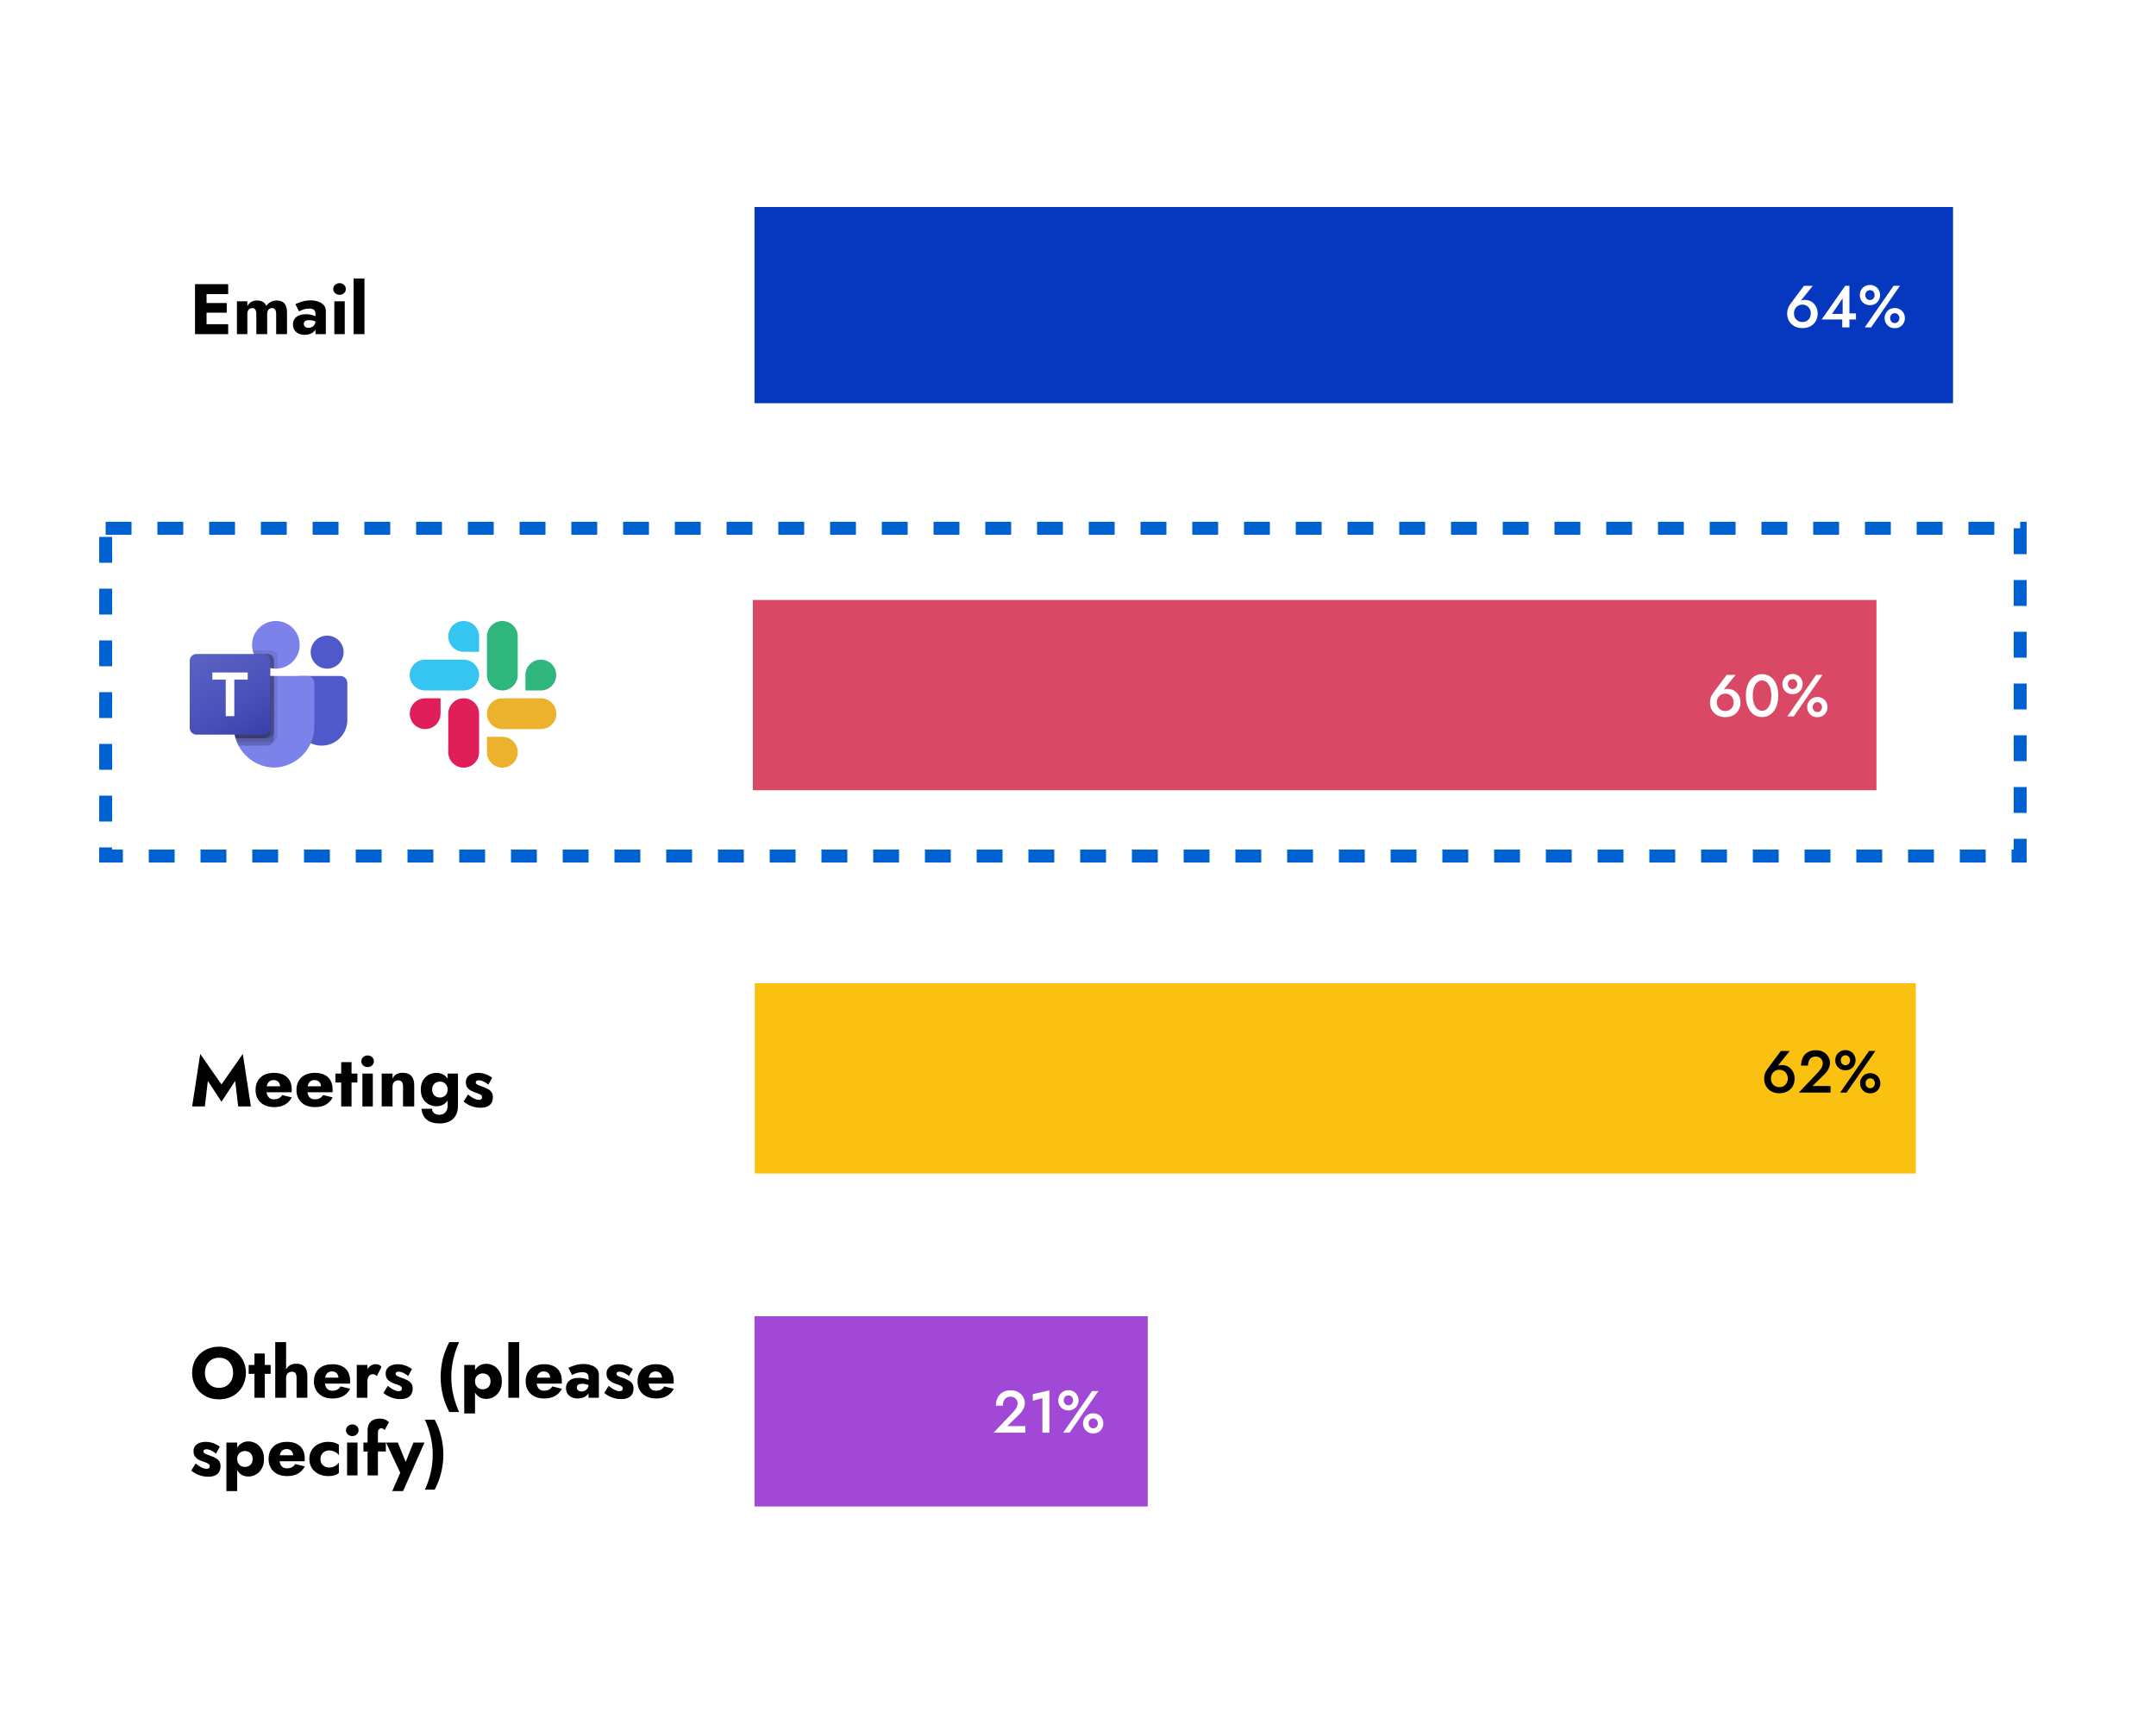 <svg width="500" height="400" viewBox="0 0 500 400" fill="none" xmlns="http://www.w3.org/2000/svg">
<rect width="500" height="400" fill="white"/>
<path d="M47.077 77.477V75.177H52.918V77.477H47.077ZM47.077 68.195V65.895H52.918V68.195H47.077ZM47.077 72.513V70.263H52.587V72.513H47.077ZM45.224 65.895H47.905V77.477H45.224V65.895ZM66.559 72.579V77.477H64.045V72.844C64.045 72.381 63.968 72.033 63.813 71.802C63.67 71.559 63.427 71.438 63.085 71.438C62.864 71.438 62.666 71.493 62.489 71.603C62.324 71.702 62.192 71.857 62.092 72.066C62.004 72.276 61.96 72.535 61.96 72.844V77.477H59.445V72.844C59.445 72.381 59.368 72.033 59.214 71.802C59.07 71.559 58.828 71.438 58.486 71.438C58.265 71.438 58.066 71.493 57.89 71.603C57.725 71.702 57.592 71.857 57.493 72.066C57.405 72.276 57.361 72.535 57.361 72.844V77.477H54.945V69.866H57.361V70.991C57.57 70.583 57.857 70.263 58.221 70.031C58.596 69.8 59.043 69.684 59.561 69.684C60.157 69.684 60.631 69.794 60.984 70.015C61.337 70.224 61.59 70.533 61.745 70.941C62.021 70.544 62.363 70.235 62.771 70.015C63.179 69.794 63.642 69.684 64.16 69.684C64.756 69.684 65.225 69.8 65.567 70.031C65.92 70.252 66.174 70.577 66.328 71.007C66.482 71.438 66.559 71.962 66.559 72.579ZM70.453 75.094C70.453 75.293 70.502 75.464 70.602 75.607C70.701 75.739 70.833 75.844 70.999 75.921C71.164 75.987 71.346 76.021 71.545 76.021C71.831 76.021 72.096 75.96 72.339 75.839C72.582 75.717 72.78 75.535 72.934 75.293C73.089 75.05 73.166 74.752 73.166 74.399L73.431 75.392C73.431 75.877 73.298 76.291 73.034 76.633C72.769 76.964 72.427 77.217 72.008 77.394C71.589 77.559 71.137 77.642 70.651 77.642C70.166 77.642 69.714 77.554 69.295 77.377C68.886 77.19 68.556 76.914 68.302 76.55C68.059 76.186 67.938 75.745 67.938 75.227C67.938 74.499 68.197 73.925 68.716 73.506C69.234 73.076 69.967 72.861 70.916 72.861C71.379 72.861 71.793 72.905 72.157 72.993C72.532 73.081 72.852 73.192 73.116 73.324C73.381 73.456 73.58 73.594 73.712 73.737V74.846C73.447 74.647 73.138 74.499 72.785 74.399C72.444 74.289 72.08 74.234 71.694 74.234C71.396 74.234 71.159 74.267 70.982 74.333C70.806 74.399 70.673 74.499 70.585 74.631C70.497 74.752 70.453 74.907 70.453 75.094ZM69.344 72.199L68.5 70.528C68.931 70.318 69.449 70.12 70.056 69.932C70.662 69.745 71.324 69.651 72.041 69.651C72.714 69.651 73.315 69.75 73.844 69.949C74.374 70.136 74.793 70.412 75.102 70.776C75.411 71.14 75.565 71.587 75.565 72.116V77.477H73.166V72.679C73.166 72.491 73.133 72.331 73.067 72.199C73.012 72.055 72.923 71.934 72.802 71.835C72.681 71.736 72.526 71.664 72.339 71.62C72.162 71.576 71.958 71.553 71.727 71.553C71.385 71.553 71.048 71.592 70.717 71.669C70.398 71.746 70.116 71.84 69.874 71.951C69.631 72.05 69.454 72.133 69.344 72.199ZM77.287 67.004C77.287 66.607 77.43 66.287 77.717 66.044C78.004 65.79 78.346 65.664 78.743 65.664C79.151 65.664 79.493 65.79 79.769 66.044C80.055 66.287 80.199 66.607 80.199 67.004C80.199 67.401 80.055 67.726 79.769 67.98C79.493 68.234 79.151 68.36 78.743 68.36C78.346 68.36 78.004 68.234 77.717 67.98C77.43 67.726 77.287 67.401 77.287 67.004ZM77.535 69.866H79.951V77.477H77.535V69.866ZM82.008 64.572H84.523V77.477H82.008V64.572Z" fill="black"/>
<rect x="174.977" y="48" width="277.953" height="45.498" fill="#0637BF"/>
<path d="M416.047 72.668C416.047 73.063 416.13 73.413 416.295 73.716C416.47 74.01 416.704 74.244 416.998 74.419C417.292 74.585 417.628 74.667 418.005 74.667C418.372 74.667 418.703 74.585 418.997 74.419C419.292 74.244 419.521 74.01 419.687 73.716C419.861 73.413 419.949 73.063 419.949 72.668C419.949 72.273 419.861 71.924 419.687 71.62C419.521 71.308 419.292 71.069 418.997 70.903C418.703 70.729 418.372 70.641 418.005 70.641C417.628 70.641 417.292 70.729 416.998 70.903C416.704 71.069 416.47 71.308 416.295 71.62C416.13 71.924 416.047 72.273 416.047 72.668ZM418.336 66.284H420.404L417.343 70.076L417.109 70.117C417.32 69.878 417.545 69.722 417.784 69.649C418.023 69.575 418.308 69.538 418.639 69.538C419.016 69.538 419.379 69.612 419.728 69.759C420.077 69.906 420.385 70.122 420.652 70.407C420.928 70.683 421.144 71.014 421.3 71.4C421.456 71.786 421.534 72.209 421.534 72.668C421.534 73.376 421.378 73.987 421.065 74.502C420.753 75.016 420.33 75.412 419.797 75.688C419.264 75.954 418.666 76.087 418.005 76.087C417.343 76.087 416.745 75.954 416.212 75.688C415.679 75.412 415.252 75.016 414.93 74.502C414.618 73.987 414.461 73.376 414.461 72.668C414.461 72.218 414.535 71.804 414.682 71.427C414.838 71.05 415.036 70.706 415.275 70.393L418.336 66.284ZM422.476 74.074L427.922 66.271H428.901V75.922H427.232V73.495L427.329 73.344V69.18L424.861 72.792H428.211L428.446 72.668H430.417V74.074H422.476ZM431.312 68.422C431.312 67.99 431.409 67.599 431.602 67.25C431.804 66.891 432.084 66.606 432.443 66.395C432.801 66.183 433.206 66.078 433.656 66.078C434.125 66.078 434.534 66.183 434.883 66.395C435.241 66.606 435.517 66.891 435.71 67.25C435.912 67.599 436.014 67.99 436.014 68.422C436.014 68.854 435.912 69.249 435.71 69.607C435.517 69.957 435.241 70.237 434.883 70.448C434.534 70.66 434.125 70.765 433.656 70.765C433.206 70.765 432.801 70.66 432.443 70.448C432.084 70.237 431.804 69.957 431.602 69.607C431.409 69.249 431.312 68.854 431.312 68.422ZM432.581 68.422C432.581 68.624 432.626 68.817 432.718 69.001C432.81 69.175 432.934 69.318 433.091 69.428C433.256 69.529 433.445 69.58 433.656 69.58C433.886 69.58 434.079 69.529 434.235 69.428C434.391 69.318 434.515 69.175 434.607 69.001C434.699 68.817 434.745 68.624 434.745 68.422C434.745 68.21 434.699 68.017 434.607 67.843C434.515 67.668 434.391 67.53 434.235 67.429C434.079 67.328 433.886 67.277 433.656 67.277C433.445 67.277 433.256 67.328 433.091 67.429C432.934 67.53 432.81 67.668 432.718 67.843C432.626 68.017 432.581 68.21 432.581 68.422ZM437.061 73.771C437.061 73.33 437.163 72.935 437.365 72.585C437.567 72.227 437.843 71.947 438.192 71.744C438.55 71.533 438.959 71.427 439.419 71.427C439.879 71.427 440.283 71.533 440.632 71.744C440.991 71.947 441.267 72.227 441.46 72.585C441.662 72.935 441.763 73.33 441.763 73.771C441.763 74.194 441.662 74.585 441.46 74.943C441.267 75.301 440.991 75.586 440.632 75.798C440.283 76 439.879 76.101 439.419 76.101C438.959 76.101 438.55 76 438.192 75.798C437.843 75.586 437.567 75.301 437.365 74.943C437.163 74.585 437.061 74.194 437.061 73.771ZM438.344 73.757C438.344 73.96 438.385 74.153 438.468 74.336C438.56 74.511 438.684 74.653 438.84 74.764C439.005 74.865 439.198 74.915 439.419 74.915C439.64 74.915 439.828 74.865 439.984 74.764C440.15 74.653 440.274 74.511 440.357 74.336C440.448 74.162 440.494 73.969 440.494 73.757C440.494 73.555 440.448 73.367 440.357 73.192C440.274 73.017 440.15 72.879 439.984 72.778C439.828 72.668 439.64 72.613 439.419 72.613C439.198 72.613 439.005 72.668 438.84 72.778C438.684 72.879 438.56 73.017 438.468 73.192C438.385 73.367 438.344 73.555 438.344 73.757ZM439.143 66.271H440.619L433.932 75.922H432.456L439.143 66.271Z" fill="white"/>
<rect x="174.59" y="139.125" width="260.581" height="44.12" fill="#D94966"/>
<path d="M398.152 162.871C398.152 163.266 398.234 163.616 398.4 163.919C398.574 164.213 398.809 164.448 399.103 164.622C399.397 164.788 399.733 164.87 400.109 164.87C400.477 164.87 400.808 164.788 401.102 164.622C401.396 164.448 401.626 164.213 401.791 163.919C401.966 163.616 402.053 163.266 402.053 162.871C402.053 162.476 401.966 162.127 401.791 161.823C401.626 161.511 401.396 161.272 401.102 161.106C400.808 160.932 400.477 160.844 400.109 160.844C399.733 160.844 399.397 160.932 399.103 161.106C398.809 161.272 398.574 161.511 398.4 161.823C398.234 162.127 398.152 162.476 398.152 162.871ZM400.44 156.488H402.508L399.448 160.279L399.213 160.321C399.425 160.082 399.65 159.925 399.889 159.852C400.128 159.778 400.413 159.741 400.744 159.741C401.12 159.741 401.484 159.815 401.833 159.962C402.182 160.109 402.49 160.325 402.757 160.61C403.032 160.886 403.248 161.217 403.405 161.603C403.561 161.989 403.639 162.412 403.639 162.871C403.639 163.579 403.483 164.19 403.17 164.705C402.858 165.22 402.435 165.615 401.902 165.891C401.369 166.157 400.771 166.29 400.109 166.29C399.448 166.29 398.85 166.157 398.317 165.891C397.784 165.615 397.357 165.22 397.035 164.705C396.722 164.19 396.566 163.579 396.566 162.871C396.566 162.421 396.64 162.007 396.787 161.63C396.943 161.253 397.141 160.909 397.38 160.596L400.44 156.488ZM406.483 161.299C406.483 161.814 406.534 162.288 406.635 162.72C406.736 163.152 406.878 163.524 407.062 163.836C407.255 164.149 407.485 164.392 407.751 164.567C408.018 164.732 408.312 164.815 408.634 164.815C408.974 164.815 409.273 164.732 409.53 164.567C409.797 164.392 410.022 164.149 410.206 163.836C410.399 163.524 410.546 163.152 410.647 162.72C410.748 162.288 410.798 161.814 410.798 161.299C410.798 160.785 410.748 160.311 410.647 159.879C410.546 159.447 410.399 159.075 410.206 158.763C410.022 158.45 409.797 158.211 409.53 158.046C409.273 157.871 408.974 157.784 408.634 157.784C408.312 157.784 408.018 157.871 407.751 158.046C407.485 158.211 407.255 158.45 407.062 158.763C406.878 159.075 406.736 159.447 406.635 159.879C406.534 160.311 406.483 160.785 406.483 161.299ZM404.884 161.299C404.884 160.298 405.04 159.424 405.352 158.68C405.674 157.935 406.115 157.356 406.676 156.943C407.246 156.529 407.899 156.322 408.634 156.322C409.388 156.322 410.045 156.529 410.605 156.943C411.175 157.356 411.617 157.935 411.929 158.68C412.242 159.424 412.398 160.298 412.398 161.299C412.398 162.301 412.242 163.175 411.929 163.919C411.617 164.664 411.175 165.243 410.605 165.656C410.045 166.07 409.388 166.277 408.634 166.277C407.899 166.277 407.246 166.07 406.676 165.656C406.115 165.243 405.674 164.664 405.352 163.919C405.04 163.175 404.884 162.301 404.884 161.299ZM413.363 158.625C413.363 158.193 413.459 157.802 413.652 157.453C413.855 157.094 414.135 156.809 414.493 156.598C414.852 156.387 415.256 156.281 415.707 156.281C416.176 156.281 416.585 156.387 416.934 156.598C417.292 156.809 417.568 157.094 417.761 157.453C417.963 157.802 418.064 158.193 418.064 158.625C418.064 159.057 417.963 159.452 417.761 159.81C417.568 160.16 417.292 160.44 416.934 160.651C416.585 160.863 416.176 160.969 415.707 160.969C415.256 160.969 414.852 160.863 414.493 160.651C414.135 160.44 413.855 160.16 413.652 159.81C413.459 159.452 413.363 159.057 413.363 158.625ZM414.631 158.625C414.631 158.827 414.677 159.02 414.769 159.204C414.861 159.378 414.985 159.521 415.141 159.631C415.307 159.732 415.495 159.783 415.707 159.783C415.937 159.783 416.13 159.732 416.286 159.631C416.442 159.521 416.566 159.378 416.658 159.204C416.75 159.02 416.796 158.827 416.796 158.625C416.796 158.413 416.75 158.22 416.658 158.046C416.566 157.871 416.442 157.733 416.286 157.632C416.13 157.531 415.937 157.48 415.707 157.48C415.495 157.48 415.307 157.531 415.141 157.632C414.985 157.733 414.861 157.871 414.769 158.046C414.677 158.22 414.631 158.413 414.631 158.625ZM419.112 163.974C419.112 163.533 419.213 163.138 419.416 162.788C419.618 162.43 419.894 162.15 420.243 161.947C420.601 161.736 421.01 161.63 421.47 161.63C421.929 161.63 422.334 161.736 422.683 161.947C423.042 162.15 423.317 162.43 423.51 162.788C423.713 163.138 423.814 163.533 423.814 163.974C423.814 164.397 423.713 164.788 423.51 165.146C423.317 165.505 423.042 165.79 422.683 166.001C422.334 166.203 421.929 166.304 421.47 166.304C421.01 166.304 420.601 166.203 420.243 166.001C419.894 165.79 419.618 165.505 419.416 165.146C419.213 164.788 419.112 164.397 419.112 163.974ZM420.394 163.96C420.394 164.163 420.436 164.356 420.519 164.539C420.61 164.714 420.735 164.857 420.891 164.967C421.056 165.068 421.249 165.119 421.47 165.119C421.69 165.119 421.879 165.068 422.035 164.967C422.201 164.857 422.325 164.714 422.407 164.539C422.499 164.365 422.545 164.172 422.545 163.96C422.545 163.758 422.499 163.57 422.407 163.395C422.325 163.22 422.201 163.083 422.035 162.981C421.879 162.871 421.69 162.816 421.47 162.816C421.249 162.816 421.056 162.871 420.891 162.981C420.735 163.083 420.61 163.22 420.519 163.395C420.436 163.57 420.394 163.758 420.394 163.96ZM421.194 156.474H422.669L415.983 166.125H414.507L421.194 156.474Z" fill="white"/>
<path d="M48.202 250.648L47.508 256.555H44.562L46.432 244.394L51.362 251.459L56.309 244.394L58.179 256.555H55.234L54.539 250.648L51.362 255.479L48.202 250.648ZM63.583 256.72C62.7 256.72 61.934 256.56 61.283 256.24C60.643 255.909 60.147 255.446 59.794 254.851C59.441 254.255 59.265 253.555 59.265 252.749C59.265 251.933 59.436 251.227 59.778 250.632C60.12 250.036 60.61 249.578 61.25 249.258C61.901 248.939 62.667 248.779 63.55 248.779C64.432 248.779 65.177 248.933 65.783 249.242C66.39 249.54 66.853 249.975 67.173 250.549C67.493 251.122 67.653 251.817 67.653 252.634C67.653 252.755 67.653 252.876 67.653 252.998C67.653 253.108 67.642 253.202 67.62 253.279H60.671V251.889H65.37L64.774 252.65C64.829 252.573 64.873 252.479 64.906 252.369C64.951 252.248 64.973 252.148 64.973 252.071C64.973 251.74 64.912 251.453 64.791 251.211C64.669 250.968 64.498 250.781 64.278 250.648C64.057 250.516 63.798 250.45 63.5 250.45C63.125 250.45 62.811 250.532 62.557 250.698C62.303 250.863 62.11 251.117 61.978 251.459C61.857 251.79 61.791 252.209 61.779 252.716C61.779 253.18 61.846 253.577 61.978 253.908C62.11 254.238 62.309 254.492 62.574 254.669C62.838 254.834 63.164 254.917 63.55 254.917C63.991 254.917 64.366 254.834 64.675 254.669C64.995 254.503 65.248 254.255 65.436 253.924L67.669 254.47C67.272 255.22 66.732 255.783 66.048 256.158C65.375 256.533 64.553 256.72 63.583 256.72ZM73.067 256.72C72.185 256.72 71.418 256.56 70.767 256.24C70.128 255.909 69.631 255.446 69.278 254.851C68.925 254.255 68.749 253.555 68.749 252.749C68.749 251.933 68.92 251.227 69.262 250.632C69.604 250.036 70.094 249.578 70.734 249.258C71.385 248.939 72.152 248.779 73.034 248.779C73.916 248.779 74.661 248.933 75.267 249.242C75.874 249.54 76.337 249.975 76.657 250.549C76.977 251.122 77.137 251.817 77.137 252.634C77.137 252.755 77.137 252.876 77.137 252.998C77.137 253.108 77.126 253.202 77.104 253.279H70.155V251.889H74.854L74.258 252.65C74.313 252.573 74.358 252.479 74.391 252.369C74.435 252.248 74.457 252.148 74.457 252.071C74.457 251.74 74.396 251.453 74.275 251.211C74.153 250.968 73.983 250.781 73.762 250.648C73.541 250.516 73.282 250.45 72.984 250.45C72.609 250.45 72.295 250.532 72.041 250.698C71.788 250.863 71.595 251.117 71.462 251.459C71.341 251.79 71.275 252.209 71.264 252.716C71.264 253.18 71.33 253.577 71.462 253.908C71.595 254.238 71.793 254.492 72.058 254.669C72.323 254.834 72.648 254.917 73.034 254.917C73.475 254.917 73.85 254.834 74.159 254.669C74.479 254.503 74.733 254.255 74.92 253.924L77.154 254.47C76.757 255.22 76.216 255.783 75.532 256.158C74.859 256.533 74.038 256.72 73.067 256.72ZM77.786 248.944H82.882V251.012H77.786V248.944ZM79.126 246.297H81.525V256.555H79.126V246.297ZM83.798 246.082C83.798 245.685 83.941 245.365 84.228 245.122C84.515 244.869 84.857 244.742 85.254 244.742C85.662 244.742 86.004 244.869 86.28 245.122C86.567 245.365 86.71 245.685 86.71 246.082C86.71 246.479 86.567 246.804 86.28 247.058C86.004 247.312 85.662 247.438 85.254 247.438C84.857 247.438 84.515 247.312 84.228 247.058C83.941 246.804 83.798 246.479 83.798 246.082ZM84.046 248.944H86.462V256.555H84.046V248.944ZM93.466 251.922C93.466 251.47 93.378 251.122 93.202 250.88C93.036 250.637 92.755 250.516 92.358 250.516C92.093 250.516 91.862 250.571 91.663 250.681C91.464 250.792 91.31 250.952 91.2 251.161C91.089 251.371 91.034 251.624 91.034 251.922V256.555H88.519V248.944H91.034V250.086C91.255 249.667 91.553 249.341 91.928 249.11C92.314 248.878 92.788 248.762 93.35 248.762C94.299 248.762 94.988 249.016 95.419 249.523C95.849 250.031 96.064 250.742 96.064 251.657V256.555H93.466V251.922ZM97.755 257.101H100.17C100.203 257.41 100.292 257.669 100.435 257.878C100.589 258.088 100.793 258.242 101.047 258.342C101.301 258.452 101.588 258.507 101.907 258.507C102.26 258.507 102.58 258.424 102.867 258.259C103.154 258.104 103.38 257.867 103.545 257.547C103.722 257.239 103.81 256.852 103.81 256.389V248.944H106.209V256.389C106.209 257.36 106.016 258.149 105.63 258.755C105.255 259.362 104.753 259.803 104.124 260.079C103.496 260.366 102.79 260.509 102.007 260.509C101.069 260.509 100.292 260.366 99.674 260.079C99.067 259.792 98.609 259.389 98.301 258.871C97.992 258.364 97.81 257.773 97.755 257.101ZM97.589 252.65C97.589 251.79 97.76 251.073 98.102 250.499C98.455 249.926 98.907 249.496 99.459 249.209C100.01 248.922 100.595 248.779 101.213 248.779C101.852 248.779 102.415 248.933 102.9 249.242C103.396 249.54 103.788 249.975 104.075 250.549C104.362 251.122 104.505 251.823 104.505 252.65C104.505 253.466 104.362 254.167 104.075 254.751C103.788 255.325 103.396 255.766 102.9 256.075C102.415 256.373 101.852 256.522 101.213 256.522C100.595 256.522 100.01 256.378 99.459 256.091C98.907 255.794 98.455 255.358 98.102 254.784C97.76 254.211 97.589 253.499 97.589 252.65ZM100.22 252.65C100.22 253.036 100.303 253.373 100.468 253.659C100.633 253.935 100.854 254.145 101.13 254.288C101.406 254.431 101.709 254.503 102.04 254.503C102.327 254.503 102.602 254.437 102.867 254.305C103.143 254.161 103.369 253.952 103.545 253.676C103.722 253.4 103.81 253.058 103.81 252.65C103.81 252.341 103.755 252.071 103.645 251.839C103.545 251.608 103.407 251.415 103.231 251.26C103.066 251.106 102.878 250.99 102.668 250.913C102.459 250.836 102.249 250.797 102.04 250.797C101.709 250.797 101.406 250.869 101.13 251.012C100.854 251.156 100.633 251.365 100.468 251.641C100.303 251.917 100.22 252.253 100.22 252.65ZM108.548 253.792C108.934 254.112 109.281 254.365 109.59 254.553C109.91 254.729 110.191 254.856 110.434 254.933C110.676 254.999 110.886 255.033 111.062 255.033C111.316 255.033 111.504 254.977 111.625 254.867C111.746 254.757 111.807 254.613 111.807 254.437C111.807 254.272 111.757 254.134 111.658 254.023C111.559 253.902 111.388 253.786 111.145 253.676C110.914 253.566 110.594 253.45 110.186 253.328C109.822 253.196 109.474 253.042 109.143 252.865C108.823 252.678 108.559 252.43 108.349 252.121C108.14 251.812 108.035 251.415 108.035 250.929C108.035 250.466 108.156 250.075 108.399 249.755C108.652 249.435 108.989 249.192 109.408 249.027C109.838 248.861 110.329 248.779 110.88 248.779C111.322 248.779 111.73 248.828 112.105 248.928C112.491 249.027 112.849 249.159 113.18 249.325C113.522 249.49 113.842 249.683 114.14 249.904L113.246 251.525C112.927 251.227 112.563 250.985 112.154 250.797C111.746 250.599 111.371 250.499 111.029 250.499C110.798 250.499 110.621 250.543 110.5 250.632C110.39 250.72 110.335 250.836 110.335 250.979C110.335 251.145 110.401 251.282 110.533 251.393C110.676 251.503 110.875 251.608 111.129 251.707C111.393 251.795 111.713 251.911 112.088 252.054C112.485 252.198 112.849 252.363 113.18 252.551C113.522 252.738 113.792 252.975 113.991 253.262C114.2 253.549 114.305 253.93 114.305 254.404C114.305 255.22 114.052 255.838 113.544 256.257C113.048 256.665 112.347 256.869 111.443 256.869C110.892 256.869 110.379 256.803 109.904 256.671C109.441 256.549 109.011 256.384 108.614 256.174C108.217 255.954 107.847 255.711 107.505 255.446L108.548 253.792Z" fill="black"/>
<rect x="175.035" y="228" width="269.267" height="44.12" fill="#FBC110"/>
<path d="M410.706 250.09C410.706 250.485 410.789 250.834 410.954 251.138C411.129 251.432 411.363 251.666 411.658 251.841C411.952 252.006 412.287 252.089 412.664 252.089C413.032 252.089 413.363 252.006 413.657 251.841C413.951 251.666 414.181 251.432 414.346 251.138C414.521 250.834 414.608 250.485 414.608 250.09C414.608 249.695 414.521 249.345 414.346 249.042C414.181 248.73 413.951 248.491 413.657 248.325C413.363 248.151 413.032 248.063 412.664 248.063C412.287 248.063 411.952 248.151 411.658 248.325C411.363 248.491 411.129 248.73 410.954 249.042C410.789 249.345 410.706 249.695 410.706 250.09ZM412.995 243.706H415.063L412.002 247.498L411.768 247.539C411.979 247.3 412.205 247.144 412.444 247.071C412.682 246.997 412.967 246.96 413.298 246.96C413.675 246.96 414.038 247.034 414.388 247.181C414.737 247.328 415.045 247.544 415.311 247.829C415.587 248.105 415.803 248.435 415.959 248.821C416.116 249.208 416.194 249.63 416.194 250.09C416.194 250.798 416.037 251.409 415.725 251.924C415.412 252.438 414.99 252.834 414.456 253.109C413.923 253.376 413.326 253.509 412.664 253.509C412.002 253.509 411.405 253.376 410.872 253.109C410.339 252.834 409.911 252.438 409.59 251.924C409.277 251.409 409.121 250.798 409.121 250.09C409.121 249.64 409.194 249.226 409.341 248.849C409.498 248.472 409.695 248.128 409.934 247.815L412.995 243.706ZM417.163 253.344L421.63 248.642C421.86 248.394 422.057 248.155 422.223 247.925C422.388 247.696 422.512 247.466 422.595 247.236C422.678 247.006 422.719 246.763 422.719 246.505C422.719 246.321 422.682 246.142 422.609 245.968C422.544 245.784 422.439 245.618 422.292 245.471C422.154 245.324 421.984 245.209 421.781 245.126C421.579 245.035 421.345 244.989 421.078 244.989C420.711 244.989 420.393 245.076 420.127 245.251C419.86 245.416 419.654 245.66 419.507 245.981C419.369 246.303 419.3 246.675 419.3 247.098H417.687C417.687 246.409 417.815 245.797 418.073 245.264C418.339 244.722 418.725 244.299 419.231 243.996C419.745 243.683 420.371 243.527 421.106 243.527C421.667 243.527 422.154 243.619 422.567 243.803C422.981 243.978 423.321 244.207 423.588 244.492C423.863 244.777 424.066 245.09 424.194 245.43C424.332 245.77 424.401 246.101 424.401 246.422C424.401 246.928 424.277 247.415 424.029 247.884C423.79 248.353 423.473 248.771 423.077 249.139L420.334 251.827H424.525V253.344H417.163ZM425.621 245.843C425.621 245.411 425.718 245.021 425.911 244.672C426.113 244.313 426.394 244.028 426.752 243.817C427.11 243.605 427.515 243.5 427.965 243.5C428.434 243.5 428.843 243.605 429.192 243.817C429.551 244.028 429.827 244.313 430.02 244.672C430.222 245.021 430.323 245.411 430.323 245.843C430.323 246.275 430.222 246.671 430.02 247.029C429.827 247.378 429.551 247.659 429.192 247.87C428.843 248.082 428.434 248.187 427.965 248.187C427.515 248.187 427.11 248.082 426.752 247.87C426.394 247.659 426.113 247.378 425.911 247.029C425.718 246.671 425.621 246.275 425.621 245.843ZM426.89 245.843C426.89 246.046 426.936 246.239 427.028 246.422C427.12 246.597 427.244 246.74 427.4 246.85C427.565 246.951 427.754 247.002 427.965 247.002C428.195 247.002 428.388 246.951 428.544 246.85C428.701 246.74 428.825 246.597 428.917 246.422C429.009 246.239 429.054 246.046 429.054 245.843C429.054 245.632 429.009 245.439 428.917 245.264C428.825 245.09 428.701 244.952 428.544 244.851C428.388 244.75 428.195 244.699 427.965 244.699C427.754 244.699 427.565 244.75 427.4 244.851C427.244 244.952 427.12 245.09 427.028 245.264C426.936 245.439 426.89 245.632 426.89 245.843ZM431.371 251.193C431.371 250.752 431.472 250.356 431.674 250.007C431.876 249.649 432.152 249.368 432.501 249.166C432.86 248.955 433.269 248.849 433.728 248.849C434.188 248.849 434.592 248.955 434.942 249.166C435.3 249.368 435.576 249.649 435.769 250.007C435.971 250.356 436.072 250.752 436.072 251.193C436.072 251.616 435.971 252.006 435.769 252.365C435.576 252.723 435.3 253.008 434.942 253.22C434.592 253.422 434.188 253.523 433.728 253.523C433.269 253.523 432.86 253.422 432.501 253.22C432.152 253.008 431.876 252.723 431.674 252.365C431.472 252.006 431.371 251.616 431.371 251.193ZM432.653 251.179C432.653 251.381 432.694 251.574 432.777 251.758C432.869 251.933 432.993 252.075 433.149 252.186C433.315 252.287 433.508 252.337 433.728 252.337C433.949 252.337 434.137 252.287 434.294 252.186C434.459 252.075 434.583 251.933 434.666 251.758C434.758 251.584 434.804 251.391 434.804 251.179C434.804 250.977 434.758 250.788 434.666 250.614C434.583 250.439 434.459 250.301 434.294 250.2C434.137 250.09 433.949 250.035 433.728 250.035C433.508 250.035 433.315 250.09 433.149 250.2C432.993 250.301 432.869 250.439 432.777 250.614C432.694 250.788 432.653 250.977 432.653 251.179ZM433.453 243.693H434.928L428.241 253.344H426.766L433.453 243.693Z" fill="black"/>
<path d="M47.524 318.326C47.524 319.01 47.656 319.617 47.921 320.146C48.197 320.665 48.577 321.073 49.063 321.371C49.559 321.669 50.138 321.817 50.8 321.817C51.451 321.817 52.019 321.669 52.504 321.371C53 321.073 53.381 320.665 53.646 320.146C53.921 319.617 54.059 319.01 54.059 318.326C54.059 317.643 53.927 317.042 53.662 316.523C53.398 315.994 53.022 315.58 52.537 315.282C52.052 314.984 51.473 314.836 50.8 314.836C50.138 314.836 49.559 314.984 49.063 315.282C48.577 315.58 48.197 315.994 47.921 316.523C47.656 317.042 47.524 317.643 47.524 318.326ZM44.562 318.326C44.562 317.433 44.717 316.617 45.026 315.878C45.346 315.139 45.787 314.499 46.349 313.959C46.912 313.418 47.574 313.005 48.335 312.718C49.096 312.42 49.917 312.271 50.8 312.271C51.693 312.271 52.515 312.42 53.265 312.718C54.026 313.005 54.688 313.418 55.251 313.959C55.813 314.499 56.249 315.139 56.557 315.878C56.866 316.617 57.021 317.433 57.021 318.326C57.021 319.22 56.866 320.042 56.557 320.792C56.26 321.542 55.83 322.192 55.267 322.744C54.715 323.295 54.059 323.726 53.298 324.034C52.537 324.332 51.704 324.481 50.8 324.481C49.884 324.481 49.046 324.332 48.285 324.034C47.524 323.726 46.862 323.295 46.3 322.744C45.748 322.192 45.318 321.542 45.009 320.792C44.711 320.042 44.562 319.22 44.562 318.326ZM57.671 316.507H62.767V318.575H57.671V316.507ZM59.011 313.859H61.41V324.117H59.011V313.859ZM66.346 311.212V324.117H63.831V311.212H66.346ZM68.778 319.485C68.778 319.032 68.696 318.685 68.53 318.442C68.365 318.2 68.078 318.078 67.67 318.078C67.405 318.078 67.174 318.139 66.975 318.26C66.776 318.371 66.622 318.531 66.512 318.74C66.401 318.939 66.346 319.187 66.346 319.485H65.916C65.916 318.878 66.015 318.332 66.214 317.847C66.412 317.35 66.71 316.959 67.107 316.672C67.515 316.374 68.034 316.225 68.662 316.225C69.291 316.225 69.793 316.336 70.168 316.556C70.554 316.777 70.835 317.102 71.012 317.532C71.188 317.963 71.277 318.492 71.277 319.121V324.117H68.778V319.485ZM77.123 324.283C76.24 324.283 75.474 324.123 74.823 323.803C74.183 323.472 73.687 323.009 73.334 322.413C72.981 321.817 72.804 321.117 72.804 320.312C72.804 319.496 72.975 318.79 73.317 318.194C73.659 317.599 74.15 317.141 74.79 316.821C75.44 316.501 76.207 316.341 77.089 316.341C77.972 316.341 78.716 316.496 79.323 316.804C79.93 317.102 80.393 317.538 80.713 318.111C81.033 318.685 81.192 319.38 81.192 320.196C81.192 320.317 81.192 320.439 81.192 320.56C81.192 320.67 81.181 320.764 81.159 320.841H74.211V319.452H78.909L78.314 320.213C78.369 320.135 78.413 320.042 78.446 319.931C78.49 319.81 78.512 319.711 78.512 319.634C78.512 319.303 78.452 319.016 78.33 318.773C78.209 318.531 78.038 318.343 77.817 318.211C77.597 318.078 77.338 318.012 77.04 318.012C76.665 318.012 76.35 318.095 76.097 318.26C75.843 318.426 75.65 318.679 75.518 319.021C75.396 319.352 75.33 319.771 75.319 320.279C75.319 320.742 75.385 321.139 75.518 321.47C75.65 321.801 75.849 322.055 76.113 322.231C76.378 322.397 76.703 322.479 77.089 322.479C77.531 322.479 77.906 322.397 78.214 322.231C78.534 322.066 78.788 321.817 78.975 321.487L81.209 322.033C80.812 322.783 80.272 323.345 79.588 323.72C78.915 324.095 78.093 324.283 77.123 324.283ZM85.2 316.507V324.117H82.735V316.507H85.2ZM87.401 319.088C87.269 318.955 87.125 318.85 86.971 318.773C86.827 318.696 86.645 318.657 86.425 318.657C86.182 318.657 85.967 318.724 85.779 318.856C85.592 318.988 85.448 319.181 85.349 319.435C85.25 319.689 85.2 319.998 85.2 320.362L84.605 319.485C84.605 318.878 84.721 318.338 84.952 317.863C85.195 317.389 85.509 317.014 85.895 316.738C86.281 316.462 86.684 316.325 87.103 316.325C87.379 316.325 87.644 316.38 87.897 316.49C88.151 316.6 88.344 316.755 88.476 316.953L87.401 319.088ZM89.951 321.354C90.337 321.674 90.684 321.928 90.993 322.115C91.313 322.292 91.594 322.419 91.837 322.496C92.08 322.562 92.289 322.595 92.466 322.595C92.719 322.595 92.907 322.54 93.028 322.43C93.15 322.319 93.21 322.176 93.21 321.999C93.21 321.834 93.161 321.696 93.061 321.586C92.962 321.465 92.791 321.349 92.549 321.238C92.317 321.128 91.997 321.012 91.589 320.891C91.225 320.759 90.877 320.604 90.546 320.428C90.227 320.24 89.962 319.992 89.752 319.683C89.543 319.374 89.438 318.977 89.438 318.492C89.438 318.029 89.559 317.637 89.802 317.317C90.056 316.997 90.392 316.755 90.811 316.589C91.241 316.424 91.732 316.341 92.284 316.341C92.725 316.341 93.133 316.391 93.508 316.49C93.894 316.589 94.253 316.722 94.584 316.887C94.925 317.053 95.245 317.246 95.543 317.466L94.65 319.088C94.33 318.79 93.966 318.547 93.558 318.36C93.15 318.161 92.775 318.062 92.433 318.062C92.201 318.062 92.025 318.106 91.903 318.194C91.793 318.282 91.738 318.398 91.738 318.542C91.738 318.707 91.804 318.845 91.936 318.955C92.08 319.066 92.278 319.17 92.532 319.27C92.797 319.358 93.117 319.474 93.492 319.617C93.889 319.76 94.253 319.926 94.584 320.113C94.925 320.301 95.196 320.538 95.394 320.825C95.604 321.112 95.709 321.492 95.709 321.966C95.709 322.783 95.455 323.4 94.948 323.819C94.451 324.227 93.751 324.432 92.846 324.432C92.295 324.432 91.782 324.365 91.308 324.233C90.844 324.112 90.414 323.946 90.017 323.737C89.62 323.516 89.251 323.273 88.909 323.009L89.951 321.354ZM104.194 311.212H106.477C105.903 312.448 105.457 313.755 105.137 315.133C104.817 316.512 104.657 317.907 104.657 319.319C104.657 320.72 104.817 322.11 105.137 323.488C105.457 324.867 105.903 326.18 106.477 327.426H104.194C103.532 326.18 103.03 324.867 102.688 323.488C102.357 322.11 102.192 320.72 102.192 319.319C102.192 317.907 102.357 316.512 102.688 315.133C103.03 313.755 103.532 312.448 104.194 311.212ZM110.163 327.757H107.665V316.507H110.163V327.757ZM116.384 320.312C116.384 321.194 116.208 321.939 115.855 322.545C115.513 323.152 115.066 323.61 114.515 323.919C113.974 324.227 113.39 324.382 112.761 324.382C112.099 324.382 111.526 324.216 111.04 323.886C110.566 323.544 110.202 323.069 109.948 322.463C109.695 321.845 109.568 321.128 109.568 320.312C109.568 319.485 109.695 318.768 109.948 318.161C110.202 317.554 110.566 317.086 111.04 316.755C111.526 316.413 112.099 316.242 112.761 316.242C113.39 316.242 113.974 316.396 114.515 316.705C115.066 317.014 115.513 317.472 115.855 318.078C116.208 318.674 116.384 319.418 116.384 320.312ZM113.754 320.312C113.754 319.915 113.671 319.578 113.505 319.303C113.34 319.027 113.119 318.817 112.844 318.674C112.568 318.531 112.265 318.459 111.934 318.459C111.647 318.459 111.366 318.531 111.09 318.674C110.825 318.806 110.605 319.01 110.428 319.286C110.252 319.562 110.163 319.904 110.163 320.312C110.163 320.72 110.252 321.062 110.428 321.338C110.605 321.613 110.825 321.823 111.09 321.966C111.366 322.099 111.647 322.165 111.934 322.165C112.265 322.165 112.568 322.093 112.844 321.95C113.119 321.806 113.34 321.597 113.505 321.321C113.671 321.045 113.754 320.709 113.754 320.312ZM117.893 311.212H120.408V324.117H117.893V311.212ZM126.224 324.283C125.341 324.283 124.575 324.123 123.924 323.803C123.284 323.472 122.788 323.009 122.435 322.413C122.082 321.817 121.906 321.117 121.906 320.312C121.906 319.496 122.077 318.79 122.418 318.194C122.76 317.599 123.251 317.141 123.891 316.821C124.542 316.501 125.308 316.341 126.191 316.341C127.073 316.341 127.818 316.496 128.424 316.804C129.031 317.102 129.494 317.538 129.814 318.111C130.134 318.685 130.294 319.38 130.294 320.196C130.294 320.317 130.294 320.439 130.294 320.56C130.294 320.67 130.283 320.764 130.261 320.841H123.312V319.452H128.011L127.415 320.213C127.47 320.135 127.514 320.042 127.547 319.931C127.591 319.81 127.614 319.711 127.614 319.634C127.614 319.303 127.553 319.016 127.432 318.773C127.31 318.531 127.139 318.343 126.919 318.211C126.698 318.078 126.439 318.012 126.141 318.012C125.766 318.012 125.452 318.095 125.198 318.26C124.944 318.426 124.751 318.679 124.619 319.021C124.498 319.352 124.431 319.771 124.42 320.279C124.42 320.742 124.487 321.139 124.619 321.47C124.751 321.801 124.95 322.055 125.215 322.231C125.479 322.397 125.805 322.479 126.191 322.479C126.632 322.479 127.007 322.397 127.316 322.231C127.636 322.066 127.889 321.817 128.077 321.487L130.31 322.033C129.913 322.783 129.373 323.345 128.689 323.72C128.016 324.095 127.194 324.283 126.224 324.283ZM133.772 321.735C133.772 321.933 133.822 322.104 133.921 322.248C134.02 322.38 134.153 322.485 134.318 322.562C134.484 322.628 134.666 322.661 134.864 322.661C135.151 322.661 135.416 322.601 135.658 322.479C135.901 322.358 136.099 322.176 136.254 321.933C136.408 321.691 136.486 321.393 136.486 321.04L136.75 322.033C136.75 322.518 136.618 322.931 136.353 323.273C136.088 323.604 135.747 323.858 135.327 324.034C134.908 324.2 134.456 324.283 133.971 324.283C133.485 324.283 133.033 324.194 132.614 324.018C132.206 323.83 131.875 323.555 131.621 323.191C131.379 322.827 131.257 322.385 131.257 321.867C131.257 321.139 131.517 320.566 132.035 320.146C132.553 319.716 133.287 319.501 134.235 319.501C134.699 319.501 135.112 319.545 135.476 319.634C135.851 319.722 136.171 319.832 136.436 319.964C136.701 320.097 136.899 320.235 137.032 320.378V321.487C136.767 321.288 136.458 321.139 136.105 321.04C135.763 320.93 135.399 320.874 135.013 320.874C134.715 320.874 134.478 320.907 134.302 320.974C134.125 321.04 133.993 321.139 133.905 321.271C133.816 321.393 133.772 321.547 133.772 321.735ZM132.664 318.839L131.82 317.168C132.25 316.959 132.768 316.76 133.375 316.573C133.982 316.385 134.644 316.291 135.36 316.291C136.033 316.291 136.634 316.391 137.164 316.589C137.693 316.777 138.112 317.053 138.421 317.417C138.73 317.781 138.885 318.227 138.885 318.757V324.117H136.486V319.319C136.486 319.132 136.452 318.972 136.386 318.839C136.331 318.696 136.243 318.575 136.122 318.475C136 318.376 135.846 318.304 135.658 318.26C135.482 318.216 135.278 318.194 135.046 318.194C134.704 318.194 134.368 318.233 134.037 318.31C133.717 318.387 133.436 318.481 133.193 318.591C132.95 318.69 132.774 318.773 132.664 318.839ZM141.169 321.354C141.555 321.674 141.902 321.928 142.211 322.115C142.531 322.292 142.812 322.419 143.055 322.496C143.298 322.562 143.507 322.595 143.684 322.595C143.937 322.595 144.125 322.54 144.246 322.43C144.367 322.319 144.428 322.176 144.428 321.999C144.428 321.834 144.378 321.696 144.279 321.586C144.18 321.465 144.009 321.349 143.766 321.238C143.535 321.128 143.215 321.012 142.807 320.891C142.443 320.759 142.095 320.604 141.764 320.428C141.445 320.24 141.18 319.992 140.97 319.683C140.761 319.374 140.656 318.977 140.656 318.492C140.656 318.029 140.777 317.637 141.02 317.317C141.274 316.997 141.61 316.755 142.029 316.589C142.459 316.424 142.95 316.341 143.502 316.341C143.943 316.341 144.351 316.391 144.726 316.49C145.112 316.589 145.47 316.722 145.801 316.887C146.143 317.053 146.463 317.246 146.761 317.466L145.867 319.088C145.548 318.79 145.184 318.547 144.776 318.36C144.367 318.161 143.992 318.062 143.65 318.062C143.419 318.062 143.242 318.106 143.121 318.194C143.011 318.282 142.956 318.398 142.956 318.542C142.956 318.707 143.022 318.845 143.154 318.955C143.298 319.066 143.496 319.17 143.75 319.27C144.014 319.358 144.334 319.474 144.709 319.617C145.106 319.76 145.47 319.926 145.801 320.113C146.143 320.301 146.413 320.538 146.612 320.825C146.822 321.112 146.926 321.492 146.926 321.966C146.926 322.783 146.673 323.4 146.165 323.819C145.669 324.227 144.969 324.432 144.064 324.432C143.513 324.432 143 324.365 142.525 324.233C142.062 324.112 141.632 323.946 141.235 323.737C140.838 323.516 140.468 323.273 140.126 323.009L141.169 321.354ZM152.172 324.283C151.29 324.283 150.523 324.123 149.872 323.803C149.233 323.472 148.736 323.009 148.383 322.413C148.03 321.817 147.854 321.117 147.854 320.312C147.854 319.496 148.025 318.79 148.367 318.194C148.709 317.599 149.199 317.141 149.839 316.821C150.49 316.501 151.257 316.341 152.139 316.341C153.021 316.341 153.766 316.496 154.372 316.804C154.979 317.102 155.442 317.538 155.762 318.111C156.082 318.685 156.242 319.38 156.242 320.196C156.242 320.317 156.242 320.439 156.242 320.56C156.242 320.67 156.231 320.764 156.209 320.841H149.26V319.452H153.959L153.363 320.213C153.418 320.135 153.462 320.042 153.496 319.931C153.54 319.81 153.562 319.711 153.562 319.634C153.562 319.303 153.501 319.016 153.38 318.773C153.258 318.531 153.087 318.343 152.867 318.211C152.646 318.078 152.387 318.012 152.089 318.012C151.714 318.012 151.4 318.095 151.146 318.26C150.893 318.426 150.699 318.679 150.567 319.021C150.446 319.352 150.38 319.771 150.369 320.279C150.369 320.742 150.435 321.139 150.567 321.47C150.699 321.801 150.898 322.055 151.163 322.231C151.427 322.397 151.753 322.479 152.139 322.479C152.58 322.479 152.955 322.397 153.264 322.231C153.584 322.066 153.837 321.817 154.025 321.487L156.259 322.033C155.861 322.783 155.321 323.345 154.637 323.72C153.964 324.095 153.143 324.283 152.172 324.283ZM45.39 339.354C45.776 339.674 46.123 339.928 46.432 340.115C46.752 340.292 47.033 340.419 47.276 340.496C47.519 340.562 47.728 340.595 47.905 340.595C48.158 340.595 48.346 340.54 48.467 340.43C48.588 340.319 48.649 340.176 48.649 339.999C48.649 339.834 48.599 339.696 48.5 339.586C48.401 339.465 48.23 339.349 47.987 339.238C47.756 339.128 47.436 339.012 47.028 338.891C46.664 338.759 46.316 338.604 45.985 338.428C45.666 338.24 45.401 337.992 45.191 337.683C44.982 337.374 44.877 336.977 44.877 336.492C44.877 336.029 44.998 335.637 45.241 335.317C45.495 334.997 45.831 334.755 46.25 334.589C46.68 334.424 47.171 334.341 47.723 334.341C48.164 334.341 48.572 334.391 48.947 334.49C49.333 334.589 49.691 334.722 50.022 334.887C50.364 335.053 50.684 335.246 50.982 335.466L50.089 337.088C49.769 336.79 49.405 336.547 48.996 336.36C48.588 336.161 48.213 336.062 47.871 336.062C47.64 336.062 47.463 336.106 47.342 336.194C47.232 336.282 47.177 336.398 47.177 336.542C47.177 336.707 47.243 336.845 47.375 336.955C47.519 337.066 47.717 337.17 47.971 337.27C48.236 337.358 48.555 337.474 48.93 337.617C49.327 337.76 49.691 337.926 50.022 338.113C50.364 338.301 50.635 338.538 50.833 338.825C51.043 339.112 51.147 339.492 51.147 339.966C51.147 340.783 50.894 341.4 50.386 341.819C49.89 342.227 49.19 342.432 48.285 342.432C47.734 342.432 47.221 342.365 46.746 342.233C46.283 342.112 45.853 341.946 45.456 341.737C45.059 341.516 44.689 341.273 44.347 341.009L45.39 339.354ZM55.003 345.757H52.505V334.507H55.003V345.757ZM61.224 338.312C61.224 339.194 61.048 339.939 60.695 340.545C60.353 341.152 59.906 341.61 59.355 341.919C58.814 342.227 58.23 342.382 57.601 342.382C56.939 342.382 56.365 342.216 55.88 341.886C55.406 341.544 55.042 341.069 54.788 340.463C54.534 339.845 54.408 339.128 54.408 338.312C54.408 337.485 54.534 336.768 54.788 336.161C55.042 335.554 55.406 335.086 55.88 334.755C56.365 334.413 56.939 334.242 57.601 334.242C58.23 334.242 58.814 334.396 59.355 334.705C59.906 335.014 60.353 335.472 60.695 336.078C61.048 336.674 61.224 337.418 61.224 338.312ZM58.593 338.312C58.593 337.915 58.511 337.578 58.345 337.303C58.18 337.027 57.959 336.817 57.684 336.674C57.408 336.531 57.104 336.459 56.773 336.459C56.487 336.459 56.206 336.531 55.93 336.674C55.665 336.806 55.444 337.01 55.268 337.286C55.091 337.562 55.003 337.904 55.003 338.312C55.003 338.72 55.091 339.062 55.268 339.338C55.444 339.613 55.665 339.823 55.93 339.966C56.206 340.099 56.487 340.165 56.773 340.165C57.104 340.165 57.408 340.093 57.684 339.95C57.959 339.806 58.18 339.597 58.345 339.321C58.511 339.045 58.593 338.709 58.593 338.312ZM66.604 342.283C65.722 342.283 64.955 342.123 64.305 341.803C63.665 341.472 63.168 341.009 62.816 340.413C62.462 339.817 62.286 339.117 62.286 338.312C62.286 337.496 62.457 336.79 62.799 336.194C63.141 335.599 63.632 335.141 64.271 334.821C64.922 334.501 65.689 334.341 66.571 334.341C67.454 334.341 68.198 334.496 68.805 334.804C69.411 335.102 69.875 335.538 70.195 336.111C70.514 336.685 70.674 337.38 70.674 338.196C70.674 338.317 70.674 338.439 70.674 338.56C70.674 338.67 70.663 338.764 70.641 338.841H63.692V337.452H68.391L67.796 338.213C67.851 338.135 67.895 338.042 67.928 337.931C67.972 337.81 67.994 337.711 67.994 337.634C67.994 337.303 67.933 337.016 67.812 336.773C67.691 336.531 67.52 336.343 67.299 336.211C67.079 336.078 66.819 336.012 66.522 336.012C66.147 336.012 65.832 336.095 65.579 336.26C65.325 336.426 65.132 336.679 64.999 337.021C64.878 337.352 64.812 337.771 64.801 338.279C64.801 338.742 64.867 339.139 64.999 339.47C65.132 339.801 65.33 340.055 65.595 340.231C65.86 340.397 66.185 340.479 66.571 340.479C67.012 340.479 67.387 340.397 67.696 340.231C68.016 340.066 68.27 339.817 68.457 339.487L70.691 340.033C70.294 340.783 69.753 341.345 69.069 341.72C68.397 342.095 67.575 342.283 66.604 342.283ZM74.318 338.312C74.318 338.72 74.406 339.073 74.583 339.371C74.759 339.658 75.002 339.884 75.311 340.049C75.631 340.215 75.973 340.297 76.337 340.297C76.645 340.297 76.938 340.253 77.213 340.165C77.5 340.066 77.759 339.933 77.991 339.768C78.234 339.602 78.432 339.398 78.587 339.156V341.588C78.322 341.797 77.991 341.968 77.594 342.101C77.197 342.222 76.712 342.283 76.138 342.283C75.3 342.283 74.544 342.117 73.871 341.786C73.21 341.455 72.686 340.992 72.3 340.397C71.925 339.801 71.737 339.106 71.737 338.312C71.737 337.507 71.925 336.812 72.3 336.227C72.686 335.632 73.21 335.168 73.871 334.837C74.544 334.507 75.3 334.341 76.138 334.341C76.712 334.341 77.197 334.407 77.594 334.54C77.991 334.661 78.322 334.815 78.587 335.003V337.452C78.432 337.209 78.228 337.005 77.975 336.839C77.732 336.674 77.467 336.547 77.18 336.459C76.894 336.371 76.612 336.326 76.337 336.326C75.973 336.326 75.631 336.415 75.311 336.591C75.002 336.768 74.759 337.005 74.583 337.303C74.406 337.6 74.318 337.937 74.318 338.312ZM80.243 331.644C80.243 331.247 80.387 330.927 80.674 330.685C80.96 330.431 81.302 330.304 81.699 330.304C82.108 330.304 82.45 330.431 82.725 330.685C83.012 330.927 83.155 331.247 83.155 331.644C83.155 332.041 83.012 332.367 82.725 332.62C82.45 332.874 82.108 333.001 81.699 333.001C81.302 333.001 80.96 332.874 80.674 332.62C80.387 332.367 80.243 332.041 80.243 331.644ZM80.492 334.507H82.907V342.117H80.492V334.507ZM84.287 334.507H89.482V336.575H84.287V334.507ZM89.2 331.611C89.09 331.468 88.969 331.363 88.836 331.297C88.715 331.231 88.583 331.198 88.439 331.198C88.274 331.198 88.13 331.236 88.009 331.313C87.899 331.391 87.811 331.512 87.744 331.677C87.678 331.843 87.645 332.058 87.645 332.323V342.117H85.246V331.694C85.246 331.12 85.351 330.63 85.561 330.221C85.781 329.813 86.101 329.499 86.52 329.278C86.95 329.058 87.48 328.948 88.108 328.948C88.494 328.948 88.82 328.997 89.085 329.096C89.349 329.185 89.575 329.295 89.763 329.427C89.95 329.549 90.099 329.664 90.21 329.775L89.2 331.611ZM98.445 334.507L93.481 345.757H90.966L92.82 341.505L89.527 334.507H92.273L94.739 340.612L93.448 340.595L95.88 334.507H98.445ZM100.819 345.426H98.535C99.12 344.18 99.567 342.867 99.876 341.488C100.195 340.11 100.355 338.72 100.355 337.319C100.355 335.907 100.195 334.512 99.876 333.133C99.567 331.755 99.12 330.448 98.535 329.212H100.819C101.48 330.448 101.977 331.755 102.308 333.133C102.65 334.512 102.821 335.907 102.821 337.319C102.821 338.72 102.65 340.11 102.308 341.488C101.977 342.867 101.48 344.18 100.819 345.426Z" fill="black"/>
<rect x="174.977" y="305.211" width="91.203" height="44.12" fill="#A248D7"/>
<path d="M230.435 332.211L234.903 327.509C235.132 327.261 235.33 327.022 235.495 326.793C235.661 326.563 235.785 326.333 235.868 326.103C235.95 325.873 235.992 325.63 235.992 325.372C235.992 325.189 235.955 325.009 235.881 324.835C235.817 324.651 235.711 324.485 235.564 324.338C235.426 324.191 235.256 324.076 235.054 323.994C234.852 323.902 234.618 323.856 234.351 323.856C233.983 323.856 233.666 323.943 233.4 324.118C233.133 324.283 232.926 324.527 232.779 324.848C232.641 325.17 232.572 325.542 232.572 325.965H230.959C230.959 325.276 231.088 324.665 231.345 324.132C231.612 323.589 231.998 323.166 232.504 322.863C233.018 322.551 233.643 322.394 234.379 322.394C234.939 322.394 235.426 322.486 235.84 322.67C236.254 322.845 236.594 323.075 236.86 323.359C237.136 323.644 237.338 323.957 237.467 324.297C237.605 324.637 237.674 324.968 237.674 325.29C237.674 325.795 237.55 326.282 237.302 326.751C237.063 327.22 236.745 327.638 236.35 328.006L233.607 330.694H237.798V332.211H230.435ZM239.515 324.821V323.277L243.361 322.408V332.211H241.748V324.2L239.515 324.821ZM245.424 324.711C245.424 324.279 245.521 323.888 245.714 323.539C245.916 323.18 246.196 322.895 246.555 322.684C246.913 322.472 247.318 322.367 247.768 322.367C248.237 322.367 248.646 322.472 248.995 322.684C249.354 322.895 249.629 323.18 249.823 323.539C250.025 323.888 250.126 324.279 250.126 324.711C250.126 325.143 250.025 325.538 249.823 325.896C249.629 326.246 249.354 326.526 248.995 326.737C248.646 326.949 248.237 327.054 247.768 327.054C247.318 327.054 246.913 326.949 246.555 326.737C246.196 326.526 245.916 326.246 245.714 325.896C245.521 325.538 245.424 325.143 245.424 324.711ZM246.693 324.711C246.693 324.913 246.739 325.106 246.831 325.29C246.923 325.464 247.047 325.607 247.203 325.717C247.368 325.818 247.557 325.869 247.768 325.869C247.998 325.869 248.191 325.818 248.347 325.717C248.504 325.607 248.628 325.464 248.72 325.29C248.811 325.106 248.857 324.913 248.857 324.711C248.857 324.499 248.811 324.306 248.72 324.132C248.628 323.957 248.504 323.819 248.347 323.718C248.191 323.617 247.998 323.566 247.768 323.566C247.557 323.566 247.368 323.617 247.203 323.718C247.047 323.819 246.923 323.957 246.831 324.132C246.739 324.306 246.693 324.499 246.693 324.711ZM251.174 330.06C251.174 329.619 251.275 329.224 251.477 328.874C251.679 328.516 251.955 328.236 252.304 328.033C252.663 327.822 253.072 327.716 253.531 327.716C253.991 327.716 254.395 327.822 254.745 328.033C255.103 328.236 255.379 328.516 255.572 328.874C255.774 329.224 255.875 329.619 255.875 330.06C255.875 330.483 255.774 330.874 255.572 331.232C255.379 331.591 255.103 331.875 254.745 332.087C254.395 332.289 253.991 332.39 253.531 332.39C253.072 332.39 252.663 332.289 252.304 332.087C251.955 331.875 251.679 331.591 251.477 331.232C251.275 330.874 251.174 330.483 251.174 330.06ZM252.456 330.046C252.456 330.249 252.497 330.442 252.58 330.625C252.672 330.8 252.796 330.943 252.952 331.053C253.118 331.154 253.311 331.204 253.531 331.204C253.752 331.204 253.94 331.154 254.097 331.053C254.262 330.943 254.386 330.8 254.469 330.625C254.561 330.451 254.607 330.258 254.607 330.046C254.607 329.844 254.561 329.656 254.469 329.481C254.386 329.306 254.262 329.169 254.097 329.067C253.94 328.957 253.752 328.902 253.531 328.902C253.311 328.902 253.118 328.957 252.952 329.067C252.796 329.169 252.672 329.306 252.58 329.481C252.497 329.656 252.456 329.844 252.456 330.046ZM253.256 322.56H254.731L248.044 332.211H246.569L253.256 322.56Z" fill="white"/>
<rect x="24.5" y="122.5" width="444" height="76" stroke="#0061D2" stroke-width="3" stroke-dasharray="6 6"/>
<g clip-path="url(#clip0_303_401)">
<path d="M69.493 156.75H78.933C79.825 156.75 80.548 157.473 80.548 158.365V166.964C80.548 170.243 77.891 172.9 74.613 172.9H74.585C71.307 172.9 68.649 170.243 68.648 166.965C68.648 166.965 68.648 166.965 68.648 166.964V157.594C68.648 157.128 69.026 156.75 69.493 156.75Z" fill="#5059C9"/>
<path d="M75.872 155.048C77.984 155.048 79.697 153.336 79.697 151.223C79.697 149.111 77.984 147.398 75.872 147.398C73.759 147.398 72.047 149.111 72.047 151.223C72.047 153.336 73.759 155.048 75.872 155.048Z" fill="#5059C9"/>
<path d="M63.974 155.05C67.026 155.05 69.499 152.576 69.499 149.525C69.499 146.474 67.026 144 63.974 144C60.923 144 58.449 146.474 58.449 149.525C58.449 152.576 60.923 155.05 63.974 155.05Z" fill="#7B83EB"/>
<path d="M71.34 156.75H55.756C54.875 156.772 54.178 157.503 54.198 158.385V168.193C54.075 173.482 58.259 177.871 63.548 178C68.837 177.871 73.021 173.482 72.898 168.193V158.385C72.918 157.503 72.221 156.772 71.34 156.75Z" fill="#7B83EB"/>
<path opacity="0.1" d="M64.4 156.75V170.495C64.395 171.125 64.013 171.691 63.431 171.931C63.245 172.009 63.046 172.05 62.844 172.05H54.948C54.837 171.77 54.735 171.489 54.65 171.2C54.353 170.225 54.201 169.211 54.2 168.191V158.382C54.179 157.502 54.875 156.772 55.755 156.75H64.4Z" fill="black"/>
<path opacity="0.2" d="M63.55 156.75V171.344C63.55 171.546 63.509 171.745 63.431 171.931C63.191 172.514 62.624 172.896 61.994 172.9H55.347C55.203 172.619 55.067 172.339 54.948 172.05C54.829 171.761 54.735 171.489 54.65 171.2C54.353 170.225 54.201 169.211 54.2 168.191V158.382C54.179 157.502 54.875 156.772 55.755 156.75H63.55Z" fill="black"/>
<path opacity="0.2" d="M63.55 156.75V169.645C63.543 170.501 62.851 171.194 61.994 171.2H54.65C54.353 170.225 54.201 169.211 54.2 168.191V158.382C54.179 157.502 54.875 156.772 55.755 156.75H63.55Z" fill="black"/>
<path opacity="0.2" d="M62.7 156.75V169.645C62.693 170.501 62.001 171.194 61.144 171.2H54.65C54.353 170.225 54.201 169.211 54.2 168.191V158.382C54.179 157.502 54.875 156.772 55.755 156.75H62.7Z" fill="black"/>
<path opacity="0.1" d="M64.399 152.352V155.03C64.254 155.038 64.118 155.047 63.974 155.047C63.829 155.047 63.693 155.038 63.549 155.03C63.262 155.011 62.977 154.965 62.699 154.894C60.977 154.486 59.555 153.279 58.874 151.647C58.756 151.373 58.665 151.088 58.602 150.797H62.843C63.701 150.8 64.395 151.495 64.399 152.352Z" fill="black"/>
<path opacity="0.2" d="M63.55 153.204V155.031C63.263 155.012 62.978 154.967 62.7 154.895C60.979 154.488 59.557 153.281 58.875 151.648H61.995C62.852 151.652 63.547 152.346 63.55 153.204Z" fill="black"/>
<path opacity="0.2" d="M63.55 153.204V155.031C63.263 155.012 62.978 154.967 62.7 154.895C60.979 154.488 59.557 153.281 58.875 151.648H61.995C62.852 151.652 63.547 152.346 63.55 153.204Z" fill="black"/>
<path opacity="0.2" d="M62.7 153.204V154.895C60.979 154.488 59.557 153.281 58.875 151.648H61.145C62.002 151.652 62.697 152.346 62.7 153.204Z" fill="black"/>
<path d="M45.558 151.648H61.142C62.002 151.648 62.7 152.346 62.7 153.206V168.79C62.7 169.651 62.002 170.348 61.142 170.348H45.558C44.698 170.348 44 169.651 44 168.79V153.206C44 152.346 44.698 151.648 45.558 151.648Z" fill="url(#paint0_linear_303_401)"/>
<path d="M57.451 157.583H54.336V166.066H52.351V157.583H49.25V155.938H57.451V157.583Z" fill="white"/>
</g>
<path d="M102.174 165.495C102.174 167.471 100.577 169.068 98.601 169.068C96.624 169.068 95.027 167.471 95.027 165.495C95.027 163.519 96.624 161.922 98.601 161.922H102.174V165.495ZM103.96 165.495C103.96 163.519 105.558 161.922 107.534 161.922C109.51 161.922 111.107 163.519 111.107 165.495V174.428C111.107 176.404 109.51 178.001 107.534 178.001C105.558 178.001 103.96 176.404 103.96 174.428V165.495Z" fill="#E01E5A"/>
<path d="M107.533 151.146C105.557 151.146 103.96 149.549 103.96 147.573C103.96 145.597 105.557 144 107.533 144C109.51 144 111.107 145.597 111.107 147.573V151.146H107.533ZM107.533 152.96C109.51 152.96 111.107 154.557 111.107 156.533C111.107 158.51 109.51 160.107 107.533 160.107H98.573C96.597 160.107 95 158.51 95 156.533C95 154.557 96.597 152.96 98.573 152.96H107.533Z" fill="#36C5F0"/>
<path d="M121.855 156.533C121.855 154.557 123.452 152.96 125.428 152.96C127.404 152.96 129.001 154.557 129.001 156.533C129.001 158.51 127.404 160.107 125.428 160.107H121.855V156.533ZM120.068 156.533C120.068 158.51 118.471 160.107 116.495 160.107C114.519 160.107 112.922 158.51 112.922 156.533V147.573C112.922 145.597 114.519 144 116.495 144C118.471 144 120.068 145.597 120.068 147.573V156.533Z" fill="#2EB67D"/>
<path d="M116.495 170.855C118.471 170.855 120.068 172.452 120.068 174.428C120.068 176.404 118.471 178.001 116.495 178.001C114.519 178.001 112.922 176.404 112.922 174.428V170.855H116.495ZM116.495 169.068C114.519 169.068 112.922 167.471 112.922 165.495C112.922 163.519 114.519 161.922 116.495 161.922H125.455C127.431 161.922 129.029 163.519 129.029 165.495C129.029 167.471 127.431 169.068 125.455 169.068H116.495Z" fill="#ECB22E"/>
<defs>
<linearGradient id="paint0_linear_303_401" x1="47.249" y1="150.431" x2="59.451" y2="171.566" gradientUnits="userSpaceOnUse">
<stop stop-color="#5A62C3"/>
<stop offset="0.5" stop-color="#4D55BD"/>
<stop offset="1" stop-color="#3940AB"/>
</linearGradient>
<clipPath id="clip0_303_401">
<rect width="36.55" height="34" fill="white" transform="translate(44 144)"/>
</clipPath>
</defs>
</svg>
